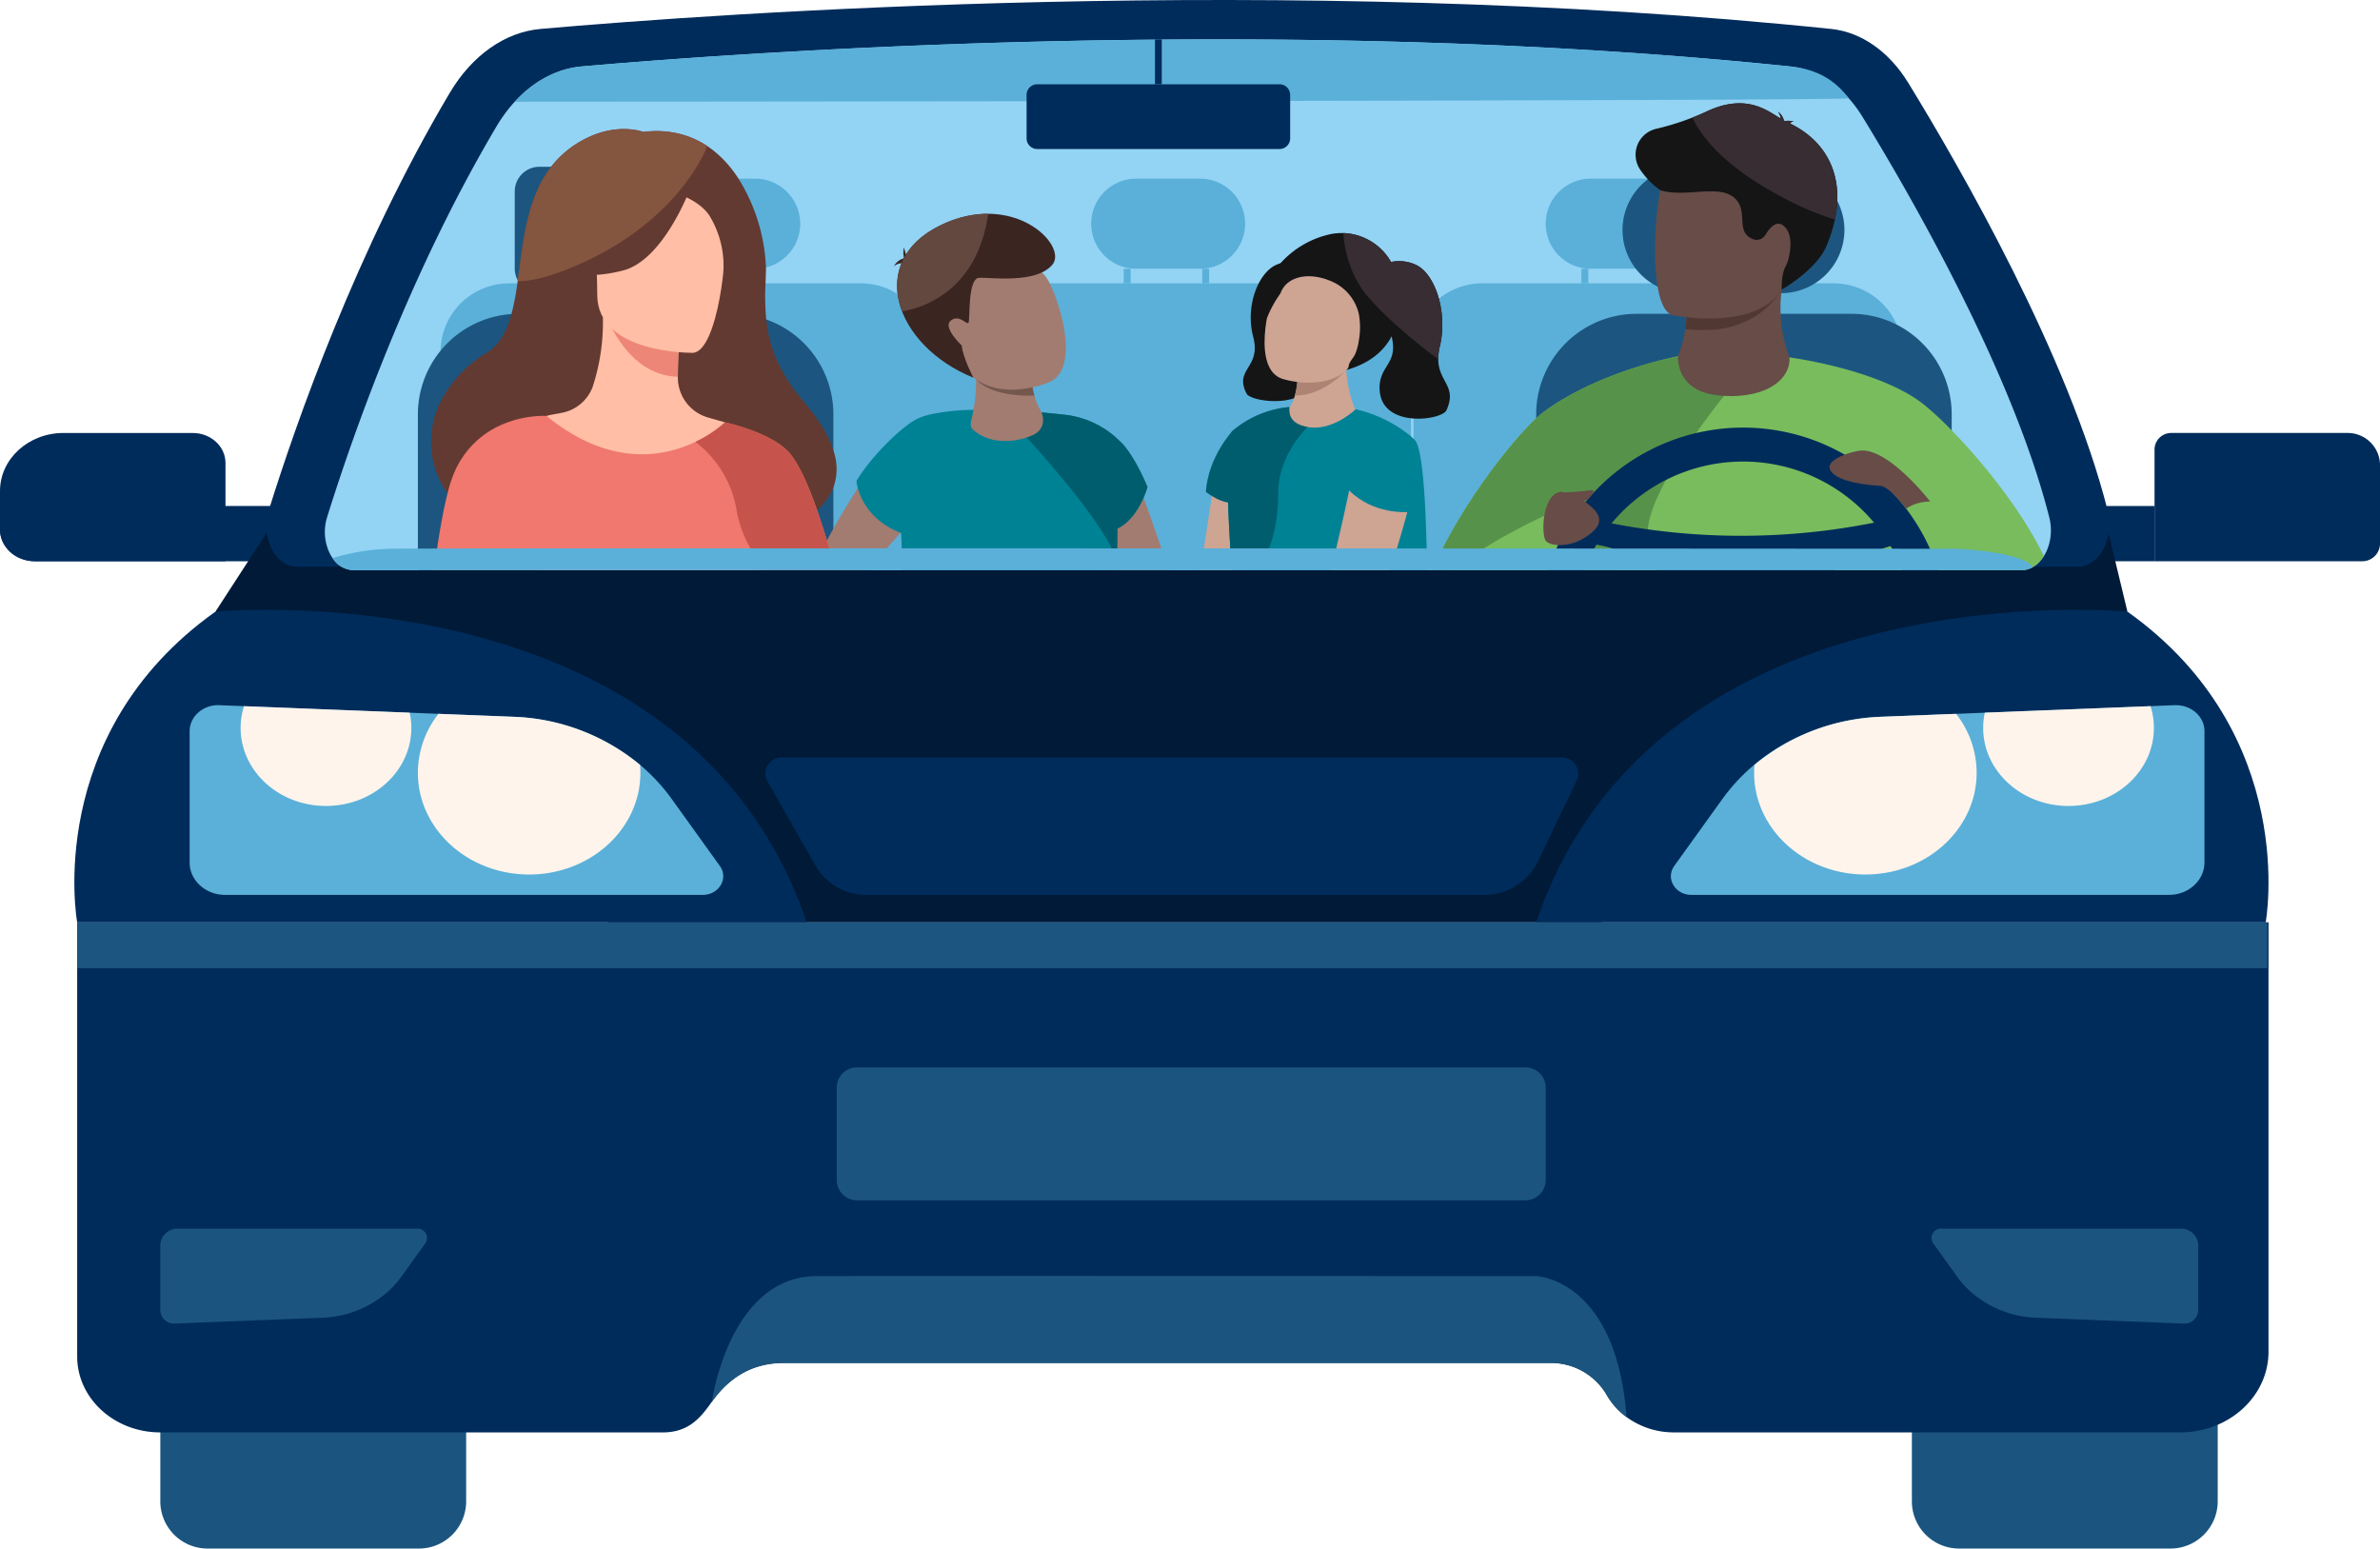 <svg id="illustration-private" xmlns="http://www.w3.org/2000/svg" xmlns:xlink="http://www.w3.org/1999/xlink" width="572.834" height="372.689" viewBox="0 0 572.834 372.689">
  <defs>
    <clipPath id="clip-path">
      <rect id="Rectangle_15026" data-name="Rectangle 15026" width="572.834" height="372.689" transform="translate(0 0)" fill="none"/>
    </clipPath>
  </defs>
  <g id="Group_4892" data-name="Group 4892" clip-path="url(#clip-path)">
    <path id="Path_8517" data-name="Path 8517" d="M1732.429,379h50.01a4.257,4.257,0,0,0,4.257-4.257V355.9a7.772,7.772,0,0,0-7.772-7.772h-42.483a4.012,4.012,0,0,0-4.012,4.012Z" transform="translate(-1213.862 -243.926)" fill="#002c5b"/>
    <rect id="Rectangle_15020" data-name="Rectangle 15020" width="21.123" height="13.292" transform="translate(497.444 121.782)" fill="#002c5b"/>
    <path id="Path_8518" data-name="Path 8518" d="M54.27,355.347V379H8.37C3.747,379,0,375.579,0,371.356V362.1c0-7.714,6.842-13.965,15.28-13.965h31.1c4.358,0,7.891,3.227,7.891,7.21" transform="translate(0 -243.93)" fill="#002c5b"/>
    <path id="Path_8519" data-name="Path 8519" d="M75.391,406.849v13.293H8.37c-4.623,0-8.37-3.425-8.37-7.648v-5.645Z" transform="translate(0 -285.068)" fill="#002c5b"/>
    <path id="Path_8520" data-name="Path 8520" d="M173.242,445.482l12.836-19.776H628.669l4.759,19.776L506.683,520.269H267.907Z" transform="translate(-121.385 -298.28)" fill="#001a38"/>
    <path id="Path_8521" data-name="Path 8521" d="M280.2,6.962c41.988-3.683,179.228-13.63,310.639.007,7.236.751,13.93,5.448,18.549,12.985,12.805,20.894,38.56,65.757,47.979,102.88,1.686,6.648-1.95,13.564-7.167,13.564H221.494c-5.207,0-8.734-7.139-6.718-13.6,6.513-20.885,21.014-62.426,43.531-100.406,5.369-9.056,13.306-14.673,21.894-15.426" transform="translate(-150.084 -0.002)" fill="#002c5b"/>
    <path id="Path_8522" data-name="Path 8522" d="M672.442,158.581v0c-.059.034-.118.069-.176.1a5.517,5.517,0,0,1-2.713.719H268.043c-.086,0-.173,0-.259-.007a6.18,6.18,0,0,1-4.708-2.879,9.745,9.745,0,0,1-1.106-2.116,11.936,11.936,0,0,1-.218-7.736c6.1-19.563,19.68-58.467,40.764-94.039,5.03-8.48,12.462-13.742,20.506-14.447,39.326-3.446,167.859-12.763,290.932.007,6.779.7,13.047,5.1,17.375,12.161,11.992,19.57,36.111,61.585,44.93,96.351,1.244,4.9-.6,9.949-3.817,11.882" transform="translate(-183.023 -22.186)" fill="#93d3f4"/>
    <path id="Path_8523" data-name="Path 8523" d="M413.9,46.672c4.554-4.96,10.165-7.969,16.106-8.489,39.323-3.447,167.859-12.763,290.934,0,6.777.7,10.92,3.534,14.027,7.651.514.682-321.067.833-321.067.833" transform="translate(-290.009 -22.187)" fill="#5ab0d9"/>
    <path id="Path_8524" data-name="Path 8524" d="M60.472,565.526s-8.326-45.2,33.279-74.788c0,0,113.358-10.834,142.3,74.788Z" transform="translate(-41.895 -343.537)" fill="#002c5b"/>
    <path id="Path_8525" data-name="Path 8525" d="M1410.811,565.526s8.326-45.2-33.278-74.788c0,0-113.358-10.834-142.3,74.788Z" transform="translate(-865.491 -343.537)" fill="#002c5b"/>
    <path id="Path_8526" data-name="Path 8526" d="M191.155,1035.986H140.267a11.362,11.362,0,0,1-11.362-11.362v-66.6a11.362,11.362,0,0,1,11.362-11.362h50.888a11.362,11.362,0,0,1,11.362,11.362v66.6a11.362,11.362,0,0,1-11.362,11.362" transform="translate(-90.32 -663.297)" fill="#1b557f"/>
    <path id="Path_8527" data-name="Path 8527" d="M1599.56,1035.986h-50.888a11.362,11.362,0,0,1-11.362-11.362v-66.6a11.362,11.362,0,0,1,11.362-11.362h50.888a11.362,11.362,0,0,1,11.361,11.362v66.6a11.362,11.362,0,0,1-11.361,11.362" transform="translate(-1077.148 -663.297)" fill="#1b557f"/>
    <path id="Path_8528" data-name="Path 8528" d="M589.483,741.623V844.951c0,10.724-9.507,19.419-21.242,19.419H446.423a19.274,19.274,0,0,1-11.453-3.689,17.23,17.23,0,0,1-4.784-5.34,15.491,15.491,0,0,0-13.52-7.681H232.118c-7.6,0-13.153,3.524-17.3,9.35-2.806,3.943-5.7,7.589-12.474,7.36H82.043c-11.035,0-19.983-8.18-19.983-18.268V741.623Z" transform="translate(-43.484 -519.634)" fill="#002c5b"/>
    <path id="Path_8529" data-name="Path 8529" d="M1471.945,573.26v31.57c0,4.313-3.824,7.809-8.542,7.809H1348.436c-3.914,0-6.26-3.976-4.11-6.967l11.6-16.131c8.485-11.8,22.66-19.159,38.1-19.767l70.759-2.791c3.908-.154,7.169,2.7,7.169,6.277" transform="translate(-941.357 -397.265)" fill="#5ab0d9"/>
    <path id="Path_8530" data-name="Path 8530" d="M275.981,612.639H161.013c-4.72,0-8.542-3.495-8.542-7.809V573.261c0-3.576,3.26-6.431,7.167-6.277l5.922.235,39.882,1.569,6.922.276,18.034.709a50.482,50.482,0,0,1,30.491,11.58,45.017,45.017,0,0,1,7.606,8.188l11.594,16.13c2.151,2.992-.193,6.968-4.108,6.968" transform="translate(-106.832 -397.265)" fill="#5ab0d9"/>
    <path id="Path_8531" data-name="Path 8531" d="M190.66,987.921H133.176a4.1,4.1,0,0,0-4.271,3.9v15.784a3.313,3.313,0,0,0,3.584,3.138l2.961-.117,19.941-.785,3.461-.138,9.017-.354a25.24,25.24,0,0,0,15.246-5.79,22.514,22.514,0,0,0,3.8-4.094l5.8-8.065a2.247,2.247,0,0,0-2.054-3.484" transform="translate(-90.32 -692.208)" fill="#1b557f"/>
    <path id="Path_8532" data-name="Path 8532" d="M1555.465,987.921h57.484a4.1,4.1,0,0,1,4.271,3.9v15.784a3.313,3.313,0,0,1-3.584,3.138l-2.961-.117-19.941-.785-3.461-.138-9.017-.354a25.241,25.241,0,0,1-15.246-5.79,22.534,22.534,0,0,1-3.8-4.094l-5.8-8.065a2.248,2.248,0,0,1,2.054-3.484" transform="translate(-1088.142 -692.208)" fill="#1b557f"/>
    <path id="Path_8533" data-name="Path 8533" d="M619.35,609.024H807.04a3.907,3.907,0,0,1,3.628,5.548l-9.322,19.458a14.385,14.385,0,0,1-13.007,8.069H639.706a14.055,14.055,0,0,1-12.23-7.01l-11.593-20.326a3.865,3.865,0,0,1,3.467-5.74" transform="translate(-431.177 -426.726)" fill="#002c5b"/>
    <path id="Path_8534" data-name="Path 8534" d="M838.581,890.214h-160.9a4.871,4.871,0,0,1-4.871-4.871v-22.23a4.871,4.871,0,0,1,4.871-4.871h160.9a4.871,4.871,0,0,1,4.871,4.871v22.23a4.871,4.871,0,0,1-4.871,4.871" transform="translate(-471.419 -601.345)" fill="#1b557f"/>
    <path id="Path_8535" data-name="Path 8535" d="M389.573,588.136c0,13.517-11.988,24.479-26.777,24.479s-26.777-10.963-26.777-24.479a22.986,22.986,0,0,1,4.953-14.189l18.034.709a50.481,50.481,0,0,1,30.492,11.58c.048.628.076,1.26.076,1.9" transform="translate(-235.438 -402.148)" fill="#fff4eb"/>
    <path id="Path_8536" data-name="Path 8536" d="M234.574,573.021c0,10.371-9.2,18.78-20.542,18.78s-20.546-8.409-20.546-18.78a17.163,17.163,0,0,1,.812-5.237l39.882,1.569a17.287,17.287,0,0,1,.394,3.668" transform="translate(-135.57 -397.83)" fill="#fff4eb"/>
    <path id="Path_8537" data-name="Path 8537" d="M1410.47,588.136c0,13.517,11.988,24.479,26.777,24.479s26.777-10.963,26.777-24.479a22.986,22.986,0,0,0-4.952-14.189l-18.034.709a50.481,50.481,0,0,0-30.492,11.58c-.048.628-.076,1.26-.076,1.9" transform="translate(-988.275 -402.148)" fill="#fff4eb"/>
    <path id="Path_8538" data-name="Path 8538" d="M1594.648,573.021c0,10.371,9.2,18.78,20.542,18.78s20.547-8.409,20.547-18.78a17.165,17.165,0,0,0-.812-5.237l-39.882,1.569a17.283,17.283,0,0,0-.394,3.668" transform="translate(-1117.323 -397.83)" fill="#fff4eb"/>
    <path id="Path_8539" data-name="Path 8539" d="M792.551,1059.9a17.232,17.232,0,0,1-4.784-5.34,15.49,15.49,0,0,0-13.52-7.681H589.7c-7.6,0-13.154,3.524-17.3,9.349,0,0,4.128-30.176,25.233-30.246s173.173,0,173.173,0,19.236.58,21.744,33.917" transform="translate(-401.064 -718.858)" fill="#1b557f"/>
    <path id="Path_8540" data-name="Path 8540" d="M1269.089,165.337h-15.361a10.843,10.843,0,1,1,0-21.686h15.361a10.843,10.843,0,1,1,0,21.686" transform="translate(-870.853 -100.653)" fill="#5ab0d9"/>
    <path id="Path_8541" data-name="Path 8541" d="M545.872,165.337H530.511a10.875,10.875,0,0,1-10.843-10.843h0a10.875,10.875,0,0,1,10.843-10.843h15.361a10.843,10.843,0,0,1,0,21.686" transform="translate(-364.116 -100.653)" fill="#5ab0d9"/>
    <path id="Path_8542" data-name="Path 8542" d="M471.881,244.307v45.618a16.356,16.356,0,0,1-.875,5.289,15.694,15.694,0,0,1-.667,1.642H355.76a16.3,16.3,0,0,1-1.542-6.931V244.307c0-.083,0-.166,0-.249a16.523,16.523,0,0,1,16.469-16.223h84.719a16.329,16.329,0,0,1,8.825,2.582,16.615,16.615,0,0,1,6.772,8.6,16.327,16.327,0,0,1,.868,4.9c.007.128.007.259.007.391" transform="translate(-248.19 -159.638)" fill="#5ab0d9"/>
    <path id="Path_8543" data-name="Path 8543" d="M859.132,244.307v45.618a16.287,16.287,0,0,1-1.542,6.931H743.007a15.754,15.754,0,0,1-.667-1.642,16.356,16.356,0,0,1-.875-5.289V244.307a16.676,16.676,0,0,1,.121-2,16.282,16.282,0,0,1,.754-3.288,16.6,16.6,0,0,1,11.221-10.585,16.2,16.2,0,0,1,4.377-.6H842.66a16.3,16.3,0,0,1,5.452.933h0a16.341,16.341,0,0,1,3.761,1.908h0c.4.273.8.567,1.169.875a16.591,16.591,0,0,1,3.17,3.429v0a16.351,16.351,0,0,1,2.914,9.324" transform="translate(-519.523 -159.638)" fill="#5ab0d9"/>
    <path id="Path_8544" data-name="Path 8544" d="M1254.228,244.307v45.618c0,.1,0,.2,0,.3a16.386,16.386,0,0,1-.8,4.774v0a15.518,15.518,0,0,1-.736,1.849h-114.58a16.3,16.3,0,0,1-1.542-6.931V244.307a16.524,16.524,0,0,1,16.472-16.472h84.719a16.529,16.529,0,0,1,15.11,9.939,16.252,16.252,0,0,1,1.362,6.534" transform="translate(-796.357 -159.638)" fill="#5ab0d9"/>
    <path id="Path_8545" data-name="Path 8545" d="M436.022,276.441v34.887c0,.252,0,.5-.014.754-.017.65-.066,1.293-.135,1.929H336.165a24.618,24.618,0,0,1-.149-2.683V276.441a24.2,24.2,0,0,1,22.522-24.067c.529-.038,1.061-.055,1.6-.055H411.9a23.886,23.886,0,0,1,7.951,1.355,24.216,24.216,0,0,1,16.168,22.767" transform="translate(-235.436 -176.792)" fill="#1c5680"/>
    <path id="Path_8546" data-name="Path 8546" d="M1335.233,276.441v34.887a24.572,24.572,0,0,1-.149,2.683h-99.708a24.572,24.572,0,0,1-.149-2.683V276.441a24.193,24.193,0,0,1,24.122-24.123h51.764a23.928,23.928,0,0,1,10.882,2.61,24.2,24.2,0,0,1,13.237,21.513" transform="translate(-865.487 -176.792)" fill="#1c5680"/>
    <path id="Path_8547" data-name="Path 8547" d="M1342.841,164.512h-22.993a15.21,15.21,0,0,1,0-30.42h22.994a15.255,15.255,0,0,1,15.21,15.21h0a15.255,15.255,0,0,1-15.21,15.21" transform="translate(-914.121 -93.955)" fill="#1c5680"/>
    <path id="Path_8548" data-name="Path 8548" d="M461.388,164.512H419.829a5.944,5.944,0,0,1-5.927-5.927V140.019a5.944,5.944,0,0,1,5.927-5.927h41.559a5.944,5.944,0,0,1,5.927,5.927v18.567a5.944,5.944,0,0,1-5.927,5.927" transform="translate(-290.009 -93.955)" fill="#1c5680"/>
    <path id="Path_8549" data-name="Path 8549" d="M895.8,382.712H878.065c-.688-1.8-1.085-2.9-1.085-2.9l.722-29.439s7.636,4.56,10.2,10.4c.536,1.217,1.144,2.755,1.8,4.512,1.825,4.871,4.034,11.422,6.095,17.433" transform="translate(-614.474 -245.494)" fill="#a27c70"/>
    <path id="Path_8550" data-name="Path 8550" d="M683.3,359.186s-.871.951-2.261,2.482c-.518.571-1.106,1.22-1.749,1.932-1.521,1.683-3.343,3.716-5.227,5.842-2.69,3.042-5.507,6.285-7.761,9.005H652.723c1.148-2.423,2.382-4.826,3.647-7.166v0q.773-1.431,1.559-2.821c1.991-3.54,4.014-6.869,5.87-9.811,1.991-3.156,3.792-5.863,5.164-7.9,1.048-1.549,8.992-6.464,8.992-6.464L679.286,348l1.749,4.881Z" transform="translate(-457.344 -241.229)" fill="#a27c70"/>
    <path id="Path_8551" data-name="Path 8551" d="M758.688,348.02a19.956,19.956,0,0,1-.944,2.6c-1.051,2.406-3.039,5.839-6.267,7.418l-.187,10.015H699.671q.016-2.4-.09-4.805l-.021-.463-.155-3.668c-.062-.024-.121-.045-.18-.069-7.211-2.807-9.531-8.11-10.26-10.8a9.641,9.641,0,0,1-.325-1.645c3.381-5.69,10.433-12.69,14.288-14.789a11.034,11.034,0,0,1,1.524-.671,17.611,17.611,0,0,1,1.749-.522,51.152,51.152,0,0,1,10.624-1.151,155.982,155.982,0,0,1,16.344.622h0c1.832.159,3.605.339,5.282.526a22.165,22.165,0,0,1,13.576,6.392s2.921,2.25,6.658,11.01" transform="translate(-482.51 -230.831)" fill="#008295"/>
    <path id="Path_8552" data-name="Path 8552" d="M842.528,351.115a19.95,19.95,0,0,0,.944-2.6c-3.737-8.76-6.658-11.011-6.658-11.011a22.165,22.165,0,0,0-13.575-6.392c-1.677-.186-3.45-.366-5.282-.525h0c-2.048-.175-4.167-.325-6.295-.436l-2.013,1.263s24.861,26.126,26.462,35.4l.154-8.279c3.229-1.58,5.216-5.013,6.267-7.419" transform="translate(-567.294 -231.33)" fill="#005d6d"/>
    <path id="Path_8553" data-name="Path 8553" d="M795.694,296.1c-3.344,1.617-10.185,2.791-14.64-1.311-.658-.607-.455-1.724-.24-2.592a38.428,38.428,0,0,0,1.058-9.55,43.69,43.69,0,0,0-1.109-9.4l14.4,4.766a24.963,24.963,0,0,0-.061,3.135c.023.526.058,1.1.118,1.7a22.7,22.7,0,0,0,.7,3.829c.15.525.321,1.052.52,1.565a13.465,13.465,0,0,0,.824,1.742c1.339,2.343.87,4.933-1.561,6.112" transform="translate(-546.948 -191.459)" fill="#a27c70"/>
    <path id="Path_8554" data-name="Path 8554" d="M798.87,308.684c-11.332.283-14.039-4.034-14.039-4.034l13.343.206a22.692,22.692,0,0,0,.7,3.829" transform="translate(-549.908 -213.46)" fill="#74584e"/>
    <path id="Path_8555" data-name="Path 8555" d="M783.648,237.184s-14.507,6.334-21.585-4.885c-7.639-12.108-2.926-22.521,2.112-23.954,10.045-2.857,16.6.128,19.037,3.977s8.452,21.442.436,24.862" transform="translate(-531.14 -145.187)" fill="#a27c70"/>
    <path id="Path_8556" data-name="Path 8556" d="M739.7,211.323s-2.58-4.931-2.8-7.742c0,0-4.726-4.422-2.619-6.023s3.809,1.184,4.245.518-.271-10.682,2.57-10.8,13.669,1.483,17.594-3.124-9.426-18.169-27.137-9.391-10.7,28.895,8.144,36.565" transform="translate(-505.421 -120.421)" fill="#3a2521"/>
    <path id="Path_8557" data-name="Path 8557" d="M727.129,203.29s-1.233-2.385-.606-4.322c0,0,.427,2.468,1.57,3.419s-.964.9-.964.9" transform="translate(-508.928 -139.412)" fill="#3a2521"/>
    <path id="Path_8558" data-name="Path 8558" d="M721.957,207.33a3.759,3.759,0,0,0-3.158,2.035,3,3,0,0,1,3.273-.439Z" transform="translate(-503.641 -145.271)" fill="#3a2521"/>
    <path id="Path_8559" data-name="Path 8559" d="M979.477,380.754,976.072,404H965.317c.584-3.768,1.888-12.227,2.738-17.834.474-3.091.806-5.313.806-5.414Z" transform="translate(-676.369 -266.784)" fill="#cea493"/>
    <path id="Path_8560" data-name="Path 8560" d="M1015.985,210.812a10.833,10.833,0,0,0-8.335,0c-4.408,1.885-7.618,9.912-5.643,17.409s-4.691,7.623-1.6,13.636c1.094,2.132,15.583,3.946,16.077-4.357.306-5.145-4.351-5.4-2.993-10.99s2.5-15.7,2.5-15.7" transform="translate(-700.371 -147.123)" fill="#151516"/>
    <path id="Path_8561" data-name="Path 8561" d="M1030.516,288.989l14.115,8.384,3.567-9.936a31.1,31.1,0,0,1-2.112-9.412,38.6,38.6,0,0,1,.228-8.351l-12.274,5.331a22.557,22.557,0,0,1,.3,2.751,19.831,19.831,0,0,1-.61,6.348,8.824,8.824,0,0,1-3.215,4.885" transform="translate(-722.052 -188.953)" fill="#cea493"/>
    <path id="Path_8562" data-name="Path 8562" d="M1041.271,303.023c6.77.249,12.356-6.079,12.356-6.079l-11.746-.269a19.834,19.834,0,0,1-.61,6.348" transform="translate(-729.588 -207.872)" fill="#ad8374"/>
    <path id="Path_8563" data-name="Path 8563" d="M1021.1,240.507s13.256,4.418,18.59-6.008c5.755-11.251.785-20.032-3.757-20.892-9.058-1.715-14.583,1.429-16.422,5.007s-5.729,19.522,1.589,21.893" transform="translate(-712.454 -149.331)" fill="#cea493"/>
    <path id="Path_8564" data-name="Path 8564" d="M1035.108,366.536h-46.99c-.422-5.618-.743-11.252-.9-16.258-.08-2.517-.121-4.874-.117-6.99.017-5.379.346-9.212,1.1-10.167l.1-.11a24.56,24.56,0,0,1,13.662-5.728c-.007.052-.01.1-.014.156v0c-.145,2.036.626,3.92,4.183,4.615,4.69.92,9.13-1.9,11.556-4.02l0,0c.086-.072.166-.145.249-.218a32.441,32.441,0,0,1,13.3,6.52c.2.18.4.366.6.557.107.107.214.214.318.325,1.915,2.012,2.72,15.131,2.952,31.32" transform="translate(-691.63 -229.318)" fill="#008295"/>
    <path id="Path_8565" data-name="Path 8565" d="M1059.521,214.655c1.975-8.442-1.234-17.48-5.643-19.6a9.559,9.559,0,0,0-6.1-.744,13.723,13.723,0,0,0-14.14-6.787,22.523,22.523,0,0,0-13.3,8.075,9.627,9.627,0,0,0-1.149,1.545l-.055.086,0,0a8.159,8.159,0,0,0-1,2.691c-1.155,6.63-.275,8.012-.275,8.012a27.316,27.316,0,0,1,3.3-6.062,5.65,5.65,0,0,1,2.406-2.987c2.914-1.782,6.794-1.243,9.779.046a11.283,11.283,0,0,1,6.668,7.858,17.931,17.931,0,0,1,.009,6.438,12.676,12.676,0,0,1-.908,3.307c-.375.848-1.4,1.817-1.509,2.708a1.539,1.539,0,0,1-.617,1.083l0,0c5.745-1.644,9.094-4.633,10.925-8.126.036.177.073.353.109.524,1.358,6.295-3.3,6.581-2.993,12.374.494,9.35,14.983,7.307,16.077,4.906,3.086-6.77-3.579-6.912-1.6-15.354" transform="translate(-712.968 -131.258)" fill="#151516"/>
    <path id="Path_8566" data-name="Path 8566" d="M976.044,346.42s-5.873,6.212-6.438,14.683c0,0,3.953,3.276,7.567,2.6s-1.13-17.281-1.13-17.281" transform="translate(-679.374 -242.727)" fill="#005d6d"/>
    <path id="Path_8567" data-name="Path 8567" d="M1088.432,399.531s-1.8,6.966-4.2,13.987h-14.242c2.04-7.56,4.442-19.182,4.442-19.182,5.873,5.873,14,5.2,14,5.2" transform="translate(-749.708 -276.3)" fill="#cea493"/>
    <path id="Path_8568" data-name="Path 8568" d="M1276.8,304.211a77.537,77.537,0,0,0-6.686-6.215,33.6,33.6,0,0,0-5.189-3.322c-10.533-5.555-25.028-7.733-27.161-8.03-.173-.028-.266-.038-.266-.038,0,4.19-8.929,7.813-16.209,7.335-6.129-.4-10.112-5.061-10.112-7.588l-.007-.01a.035.035,0,0,1-.01,0c-.024,0-.1.017-.231.045-2.23.429-19.7,4.083-32.3,13.375a21.652,21.652,0,0,0-1.836,1.552c-6.457,6-18.775,22.055-24.963,36.533h141.752a4.614,4.614,0,0,0,.695-.048,5.561,5.561,0,0,0,2.195-.771v0a7.711,7.711,0,0,0,2.52-2.565c-5.714-11.629-15.162-23.044-22.193-30.252" transform="translate(-807.055 -200.632)" fill="#78bc5d"/>
    <path id="Path_8581" data-name="Path 8581" d="M1195.311,337.849c4.613-2.392,8.141-5.586,8.376-9.792.489-8.766,12.481-24.926,19.864-34.1a21.038,21.038,0,0,1-2.261-.02c-6.13-.4-10.112-5.061-10.112-7.588l-.007-.01a.035.035,0,0,1-.01,0c-.024,0-.1.017-.231.045-2.23.429-19.7,4.083-32.3,13.375a21.6,21.6,0,0,0-1.835,1.552c-6.457,6-18.775,22.055-24.962,36.533Z" transform="translate(-807.055 -200.631)" fill="#57924a"/>
    <path id="Path_8569" data-name="Path 8569" d="M1358.576,256.536c-10.057-1.193-9.343-9.356-9.343-9.356a30.589,30.589,0,0,0,1.731-6.51,40.927,40.927,0,0,0,.411-9.759l3.167-.519,19.382.389a.436.436,0,0,1,.086.063c.135.118.2.217.185.3a33.527,33.527,0,0,0,1.875,16.291c.271,6.3-7.441,10.3-17.493,9.1" transform="translate(-945.36 -161.429)" fill="#674c47"/>
    <path id="Path_8570" data-name="Path 8570" d="M1378.1,230.78c0,.023-.009.041-.014.063-.38,1.893-5.313,8.688-15.51,9.876a47.857,47.857,0,0,1-7.536-.05,40.924,40.924,0,0,0,.411-9.758l3.167-.52,19.382.389Z" transform="translate(-949.437 -161.429)" fill="#513833"/>
    <path id="Path_8571" data-name="Path 8571" d="M1362.921,146.555c-2.26,12.164-17.956,11.765-24.739,11-1.909-.213-3.11-.456-3.11-.456-2.152-.575-3.353-3.965-3.911-8.406-1.108-8.788.292-21.689,1.776-24.988,2.234-4.965,6.443-10.335,22.25-6.46s10.635,13.725,7.735,29.31" transform="translate(-932.426 -81.222)" fill="#674c47"/>
    <path id="Path_8572" data-name="Path 8572" d="M1352.31,87.918a.382.382,0,0,0,.1-.11c.223-.4.847-.312.847-.312a4.694,4.694,0,0,0-2.281-.148c.033-.021-.024-.086-.15-.178a3.66,3.66,0,0,0-1.405-2.082,4.062,4.062,0,0,1,.666,1.641c-2.728-1.437-7.932-6.362-17.792-1.73a62.506,62.506,0,0,1-12.213,4.2,6.4,6.4,0,0,0-3.807,9.874,19.735,19.735,0,0,0,4.793,4.9c5.865,1.84,13.832-1.416,17.671,1.692s.183,8.228,4.571,10.057l.022.009a2.446,2.446,0,0,0,3.033-.982c1.07-1.766,2.552-3.409,4.109-2.408,3.225,2.073,1.632,8.482.853,9.81-1.193,2.033-1.022,5.76-1.022,5.76s8.307-4.759,10.7-10.357c5.908-13.8,1.69-24.611-8.7-29.631" transform="translate(-921.472 -58.196)" fill="#151516"/>
    <path id="Path_8573" data-name="Path 8573" d="M1191.2,424.846h6.751c.394-2.6.688-4.971.885-6.727q.026-.238.052-.456c.169-1.552.256-2.527.263-2.606l0-.007a3.177,3.177,0,0,0-1.273-3.623,8.3,8.3,0,0,0-4.857-.909s-1.034.442-2.741,1.245c-.577.269-1.234.584-1.957.933-5.168,2.517-13.6,6.979-20.036,12.151H1191.2Z" transform="translate(-818.586 -287.628)" fill="#78bc5d"/>
    <path id="Path_8574" data-name="Path 8574" d="M1534.466,406.316c-3.084-1.932-5.179-3.087-5.179-3.087h-.01a9.549,9.549,0,0,0-5.9,1.559v0a8.2,8.2,0,0,0-.785.594,9.881,9.881,0,0,0-1.753,1.977v0a9.694,9.694,0,0,0-1.265,2.582s.131,1.542.415,3.92c.021.2.045.4.069.615.187,1.518.422,3.322.716,5.258h30.477a4.649,4.649,0,0,0,.695-.048c-5.431-5.424-12.659-10.354-17.478-13.379" transform="translate(-1064.72 -282.525)" fill="#78bc5d"/>
    <path id="Path_8575" data-name="Path 8575" d="M443.461,181.144c-1.093-3.467-3.408-7.432-7.284-11.957-6.15-7.177-8.255-13.61-8.884-19.6a60.671,60.671,0,0,1-.166-8.684c.035-1,.073-1.984.107-2.966.007-.176.01-.356.01-.546a43.782,43.782,0,0,0-6.616-21.686c-4.577-7.073-11.875-12.538-22.9-11.245,0,0-5.963-2.3-13.589,1.455a24.144,24.144,0,0,0-8.76,7.128c-5.217,6.866-6.4,15.957-7.5,24.282-.156,1.213-.315,2.41-.481,3.578a62.171,62.171,0,0,1-1.421,7.384c-1.11,4.072-2.831,7.387-5.963,9.337A28.951,28.951,0,0,0,348.9,169.439a21.442,21.442,0,0,0,0,19.214,19.5,19.5,0,0,0,1.707,2.734c4.128,5.5,11.149,8.632,19.622,6.6-.314-.609,1.048-1.908,3.381-3.284,8.435-4.975,29.557-10.976,29.972,10.782a103.939,103.939,0,0,0,20.472-2.873c5.808-1.49,11.6-3.744,15.477-7.156a13.846,13.846,0,0,0,3.927-5.417,13.138,13.138,0,0,0,0-8.895" transform="translate(-242.875 -72.705)" fill="#633a31"/>
    <path id="Path_8576" data-name="Path 8576" d="M486.8,316.01H435.026c.173-5.248.353-10.45.522-15.221.436-12.386.8-21.893.8-21.893.958-.3,2.88-.564,3.931-.8a9.867,9.867,0,0,0,7.2-6.264,50.244,50.244,0,0,0,2.44-16.663v0l1.037.2,17.405,3.447s-.007.107-.02.307c0,.045-.007.093-.01.149v.021a.892.892,0,0,0-.007.1c-.014.169-.024.373-.038.612-.007.076-.011.156-.017.239,0,.066-.007.135-.01.207s-.01.142-.014.218c-.017.3-.034.629-.055.985,0,.073-.007.142-.01.218-.017.349-.038.722-.055,1.113-.007.135-.014.269-.017.411,0,.048,0,.1-.007.145-.007.138-.01.28-.017.422q-.01.269-.021.55c-.014.374-.028.757-.042,1.144-.007.245-.014.494-.021.743-.014.5-.024,1.009-.031,1.518,0,.08,0,.159,0,.235-.007.432-.01.868-.01,1.3v.128a10.007,10.007,0,0,0,7.225,9.679c2.136.619,4.007,1.148,4.107,1.179h0a166.211,166.211,0,0,1,6.7,28.253c.335,2.392.615,4.843.809,7.311" transform="translate(-304.81 -178.792)" fill="#ffbea5"/>
    <path id="Path_8577" data-name="Path 8577" d="M505.658,259.3s-.4,5.477-.408,10.638c-9.74-.275-14.888-9.16-17-14.084Z" transform="translate(-342.104 -179.267)" fill="#ed8676"/>
    <path id="Path_8578" data-name="Path 8578" d="M502.682,192.668s-23.044.38-23.06-13.974-3-23.972,11.712-24.822,17.577,4.625,18.748,9.415-1.406,28.913-7.4,29.382" transform="translate(-335.876 -107.753)" fill="#ffbea5"/>
    <path id="Path_8579" data-name="Path 8579" d="M484.485,146.075s-6.309,16.84-15.992,19.33-13.883-.1-13.883-.1a27.42,27.42,0,0,0,8.969-16.2s16.147-11.041,20.907-3.026" transform="translate(-318.532 -100.307)" fill="#633a31"/>
    <path id="Path_8580" data-name="Path 8580" d="M549.193,151.043s4.679,1.749,6.6,5.161a23.206,23.206,0,0,1,3.115,13.178s4.754-11.446-.588-17.921c-5.665-6.866-9.131-.418-9.131-.418" transform="translate(-384.803 -103.908)" fill="#633a31"/>
    <path id="Path_8582" data-name="Path 8582" d="M445.071,369.576q.285.98.553,1.929H348.951c.491-3.578,1.009-7.09,1.577-10.347.522-3,1.085-5.776,1.708-8.189a31.359,31.359,0,0,1,2.123-6.108c6.852-13.5,21.647-12.466,21.678-12.469h0c24.081,19.639,42.621,1.856,42.939,1.549h0v0s11.761,2.482,15.867,7.761c2.268,2.914,4.39,7.858,6.309,13.341.826,2.371,1.618,4.843,2.368,7.3v0c.539,1.77,1.054,3.533,1.545,5.237" transform="translate(-244.5 -234.287)" fill="#f0786f"/>
    <path id="Path_8583" data-name="Path 8583" d="M1330.978,363.29s-.038-.052-.111-.142v0c-.1-.142-.287-.38-.529-.677-.024-.035-.052-.066-.079-.1-.055-.069-.114-.145-.177-.218-.2-.245-.428-.515-.678-.8a49.319,49.319,0,0,0-13.188-11.048h0a49.179,49.179,0,0,0-60.687,9.41l0,0c-.387.418-.771.85-1.141,1.286l0,0c-.2.225-.387.453-.578.681q-1.2,1.452-2.3,3a49.4,49.4,0,0,0-4.307,7.384,48.775,48.775,0,0,0-2.375,6.036h8.625a40.35,40.35,0,0,1,3.011-6.136,41.127,41.127,0,0,1,70.777.339q.166.269.311.539.944,1.659,1.729,3.4v0c.273.608.533,1.224.774,1.85h8.629a49.108,49.108,0,0,0-7.7-14.81" transform="translate(-872.211 -240.881)" fill="#002c5b"/>
    <path id="Path_8584" data-name="Path 8584" d="M1345.475,422.294s-.322.076-.9.232c-.609.163-1.5.415-2.6.754-.08.024-.159.048-.242.076a74.336,74.336,0,0,0-13.755,5.8h-42.244a36.928,36.928,0,0,0-14.778-6.136q-1.914-.368-4-.591c-.266-.028-.536-.052-.805-.076h0c-.211-.021-.422-.038-.636-.055l1.759-2.931,0-.007,1.624-2.707c.18,0,1.11.235,2.71.6.82.183,1.819.4,2.984.632a163.568,163.568,0,0,0,63.168-.162q2.475-.488,5.006-1.068l.059.124v0l1.752,3.643Z" transform="translate(-886.705 -291.934)" fill="#002c5b"/>
    <path id="Path_8585" data-name="Path 8585" d="M1495.312,374.514a60.634,60.634,0,0,0-4.422-4.99c-3.277-3.315-7.814-7.094-11.616-7.283-2.19-.109-8.877,1.983-8.132,4.367.847,2.711,7.229,3.84,12.1,4.122,2.341.136,6.265,5.489,6.265,5.489a10.6,10.6,0,0,1,5.8-1.705" transform="translate(-1030.745 -253.809)" fill="#674c47"/>
    <path id="Path_8586" data-name="Path 8586" d="M1244.958,395.521c1.163-.245,4.821,1.363,5.644,1.988,3.079,2.34,6.845,5.183,0,9.232-3.484,2.061-7.637,1.892-8.923.64-1.227-1.194-1.1-10.938,3.275-11.859" transform="translate(-869.543 -277.113)" fill="#674c47"/>
    <path id="Path_8587" data-name="Path 8587" d="M1257.8,394.626s4.588-.243,6.28-.542.028,1.717-.665,2.178a20.747,20.747,0,0,1-2.972,1.231Z" transform="translate(-881.305 -276.102)" fill="#674c47"/>
    <path id="Path_8588" data-name="Path 8588" d="M903.615,165.337H888.254a10.843,10.843,0,1,1,0-21.686h15.361a10.843,10.843,0,0,1,0,21.686" transform="translate(-614.776 -100.653)" fill="#5ab0d9"/>
    <rect id="Rectangle_15021" data-name="Rectangle 15021" width="1.656" height="3.514" transform="translate(270.466 64.684)" fill="#5ab0d9"/>
    <rect id="Rectangle_15022" data-name="Rectangle 15022" width="1.657" height="3.514" transform="translate(380.626 64.684)" fill="#5ab0d9"/>
    <path id="Path_8589" data-name="Path 8589" d="M999.293,347.853c.018-6.735,3.645-12.173,7.006-15.769-.056-.01-.111-.018-.167-.028-3.557-.7-4.328-2.579-4.183-4.615v0c0-.052.007-.1.014-.156A24.559,24.559,0,0,0,988.3,333.01l-.1.111c-.753.954-1.082,4.788-1.1,10.167,0,2.116.038,4.473.118,6.99.151,4.739.448,10.042.837,15.36h6.686s4.522-5.228,4.555-17.784" transform="translate(-691.631 -229.317)" fill="#005d6d"/>
    <rect id="Rectangle_15023" data-name="Rectangle 15023" width="1.656" height="3.514" transform="translate(289.366 64.684)" fill="#5ab0d9"/>
    <path id="Path_8590" data-name="Path 8590" d="M592.377,373.234c-.491-1.7-1.006-3.467-1.545-5.237v0c-.75-2.454-1.542-4.926-2.368-7.3-1.919-5.483-4.041-10.426-6.309-13.341-4.107-5.279-15.867-7.761-15.867-7.761v0h0a28.817,28.817,0,0,1-7.1,4.69,26.13,26.13,0,0,1,9.925,16.532,28.224,28.224,0,0,0,7.2,14.343H592.93q-.269-.948-.553-1.929" transform="translate(-391.806 -237.944)" fill="#c6544c"/>
    <path id="Path_8591" data-name="Path 8591" d="M676.629,445.406a5.518,5.518,0,0,1-2.714.719H272.407c-.086,0-.173,0-.259-.007a6.18,6.18,0,0,1-4.708-2.88,51.624,51.624,0,0,1,14.052-2.258c9.109-.245,376.813,0,376.813,0s15.8.615,18.325,4.425" transform="translate(-187.387 -308.906)" fill="#5ab0d9"/>
    <path id="Path_8592" data-name="Path 8592" d="M886.344,83.338H828.026a2.567,2.567,0,0,1-2.56-2.56V70.31a2.567,2.567,0,0,1,2.56-2.56h58.318a2.567,2.567,0,0,1,2.56,2.56V80.778a2.567,2.567,0,0,1-2.56,2.56" transform="translate(-578.38 -47.471)" fill="#002c5b"/>
    <rect id="Rectangle_15024" data-name="Rectangle 15024" width="1.631" height="10.801" transform="translate(277.989 9.478)" fill="#002c5b"/>
    <rect id="Rectangle_15025" data-name="Rectangle 15025" width="527.124" height="11.028" transform="translate(18.576 221.981)" fill="#1c5680"/>
    <path id="Path_8593" data-name="Path 8593" d="M461.865,107.861a22.25,22.25,0,0,0-15.373-3.4s-5.963-2.3-13.589,1.455a24.143,24.143,0,0,0-8.76,7.128c-5.217,6.865-6.4,15.957-7.5,24.281q-.2,1.567-.412,3.085c2.885-.025,6.631-.816,11.488-2.71,27.31-10.655,34.125-29.782,34.145-29.838" transform="translate(-291.641 -72.705)" fill="#84553f"/>
    <path id="Path_8594" data-name="Path 8594" d="M1384.3,87.918a.377.377,0,0,0,.1-.11c.223-.4.848-.312.848-.312a4.7,4.7,0,0,0-2.281-.148c.033-.021-.024-.085-.15-.178a3.662,3.662,0,0,0-1.405-2.082,4.053,4.053,0,0,1,.665,1.641c-2.727-1.437-7.932-6.362-17.791-1.73-1.182.555-2.353,1.053-3.5,1.5,2.457,5.092,8.182,12.015,21.34,18.982a70.652,70.652,0,0,0,12.974,5.551c2.26-10.663-2.107-18.916-10.8-23.115" transform="translate(-953.461 -58.196)" fill="#372d33"/>
    <path id="Path_8595" data-name="Path 8595" d="M731.554,174.762c-9.654,4.784-11.962,12.938-9.013,20.609a24.268,24.268,0,0,0,12.481-6.15c5.311-5.01,7.456-11.7,8.243-17.35a26,26,0,0,0-11.711,2.891" transform="translate(-505.423 -120.425)" fill="#634840"/>
    <path id="Path_8596" data-name="Path 8596" d="M1097.656,195.067a9.557,9.557,0,0,0-6.1-.744,13.819,13.819,0,0,0-11.528-6.97c.389,4.459,1.762,10.364,5.865,15.2,4.811,5.674,12.184,11.585,17.035,15.219a12.758,12.758,0,0,1,.367-3.1c1.975-8.442-1.234-17.48-5.643-19.6" transform="translate(-756.746 -131.273)" fill="#372d33"/>
  </g>
</svg>
